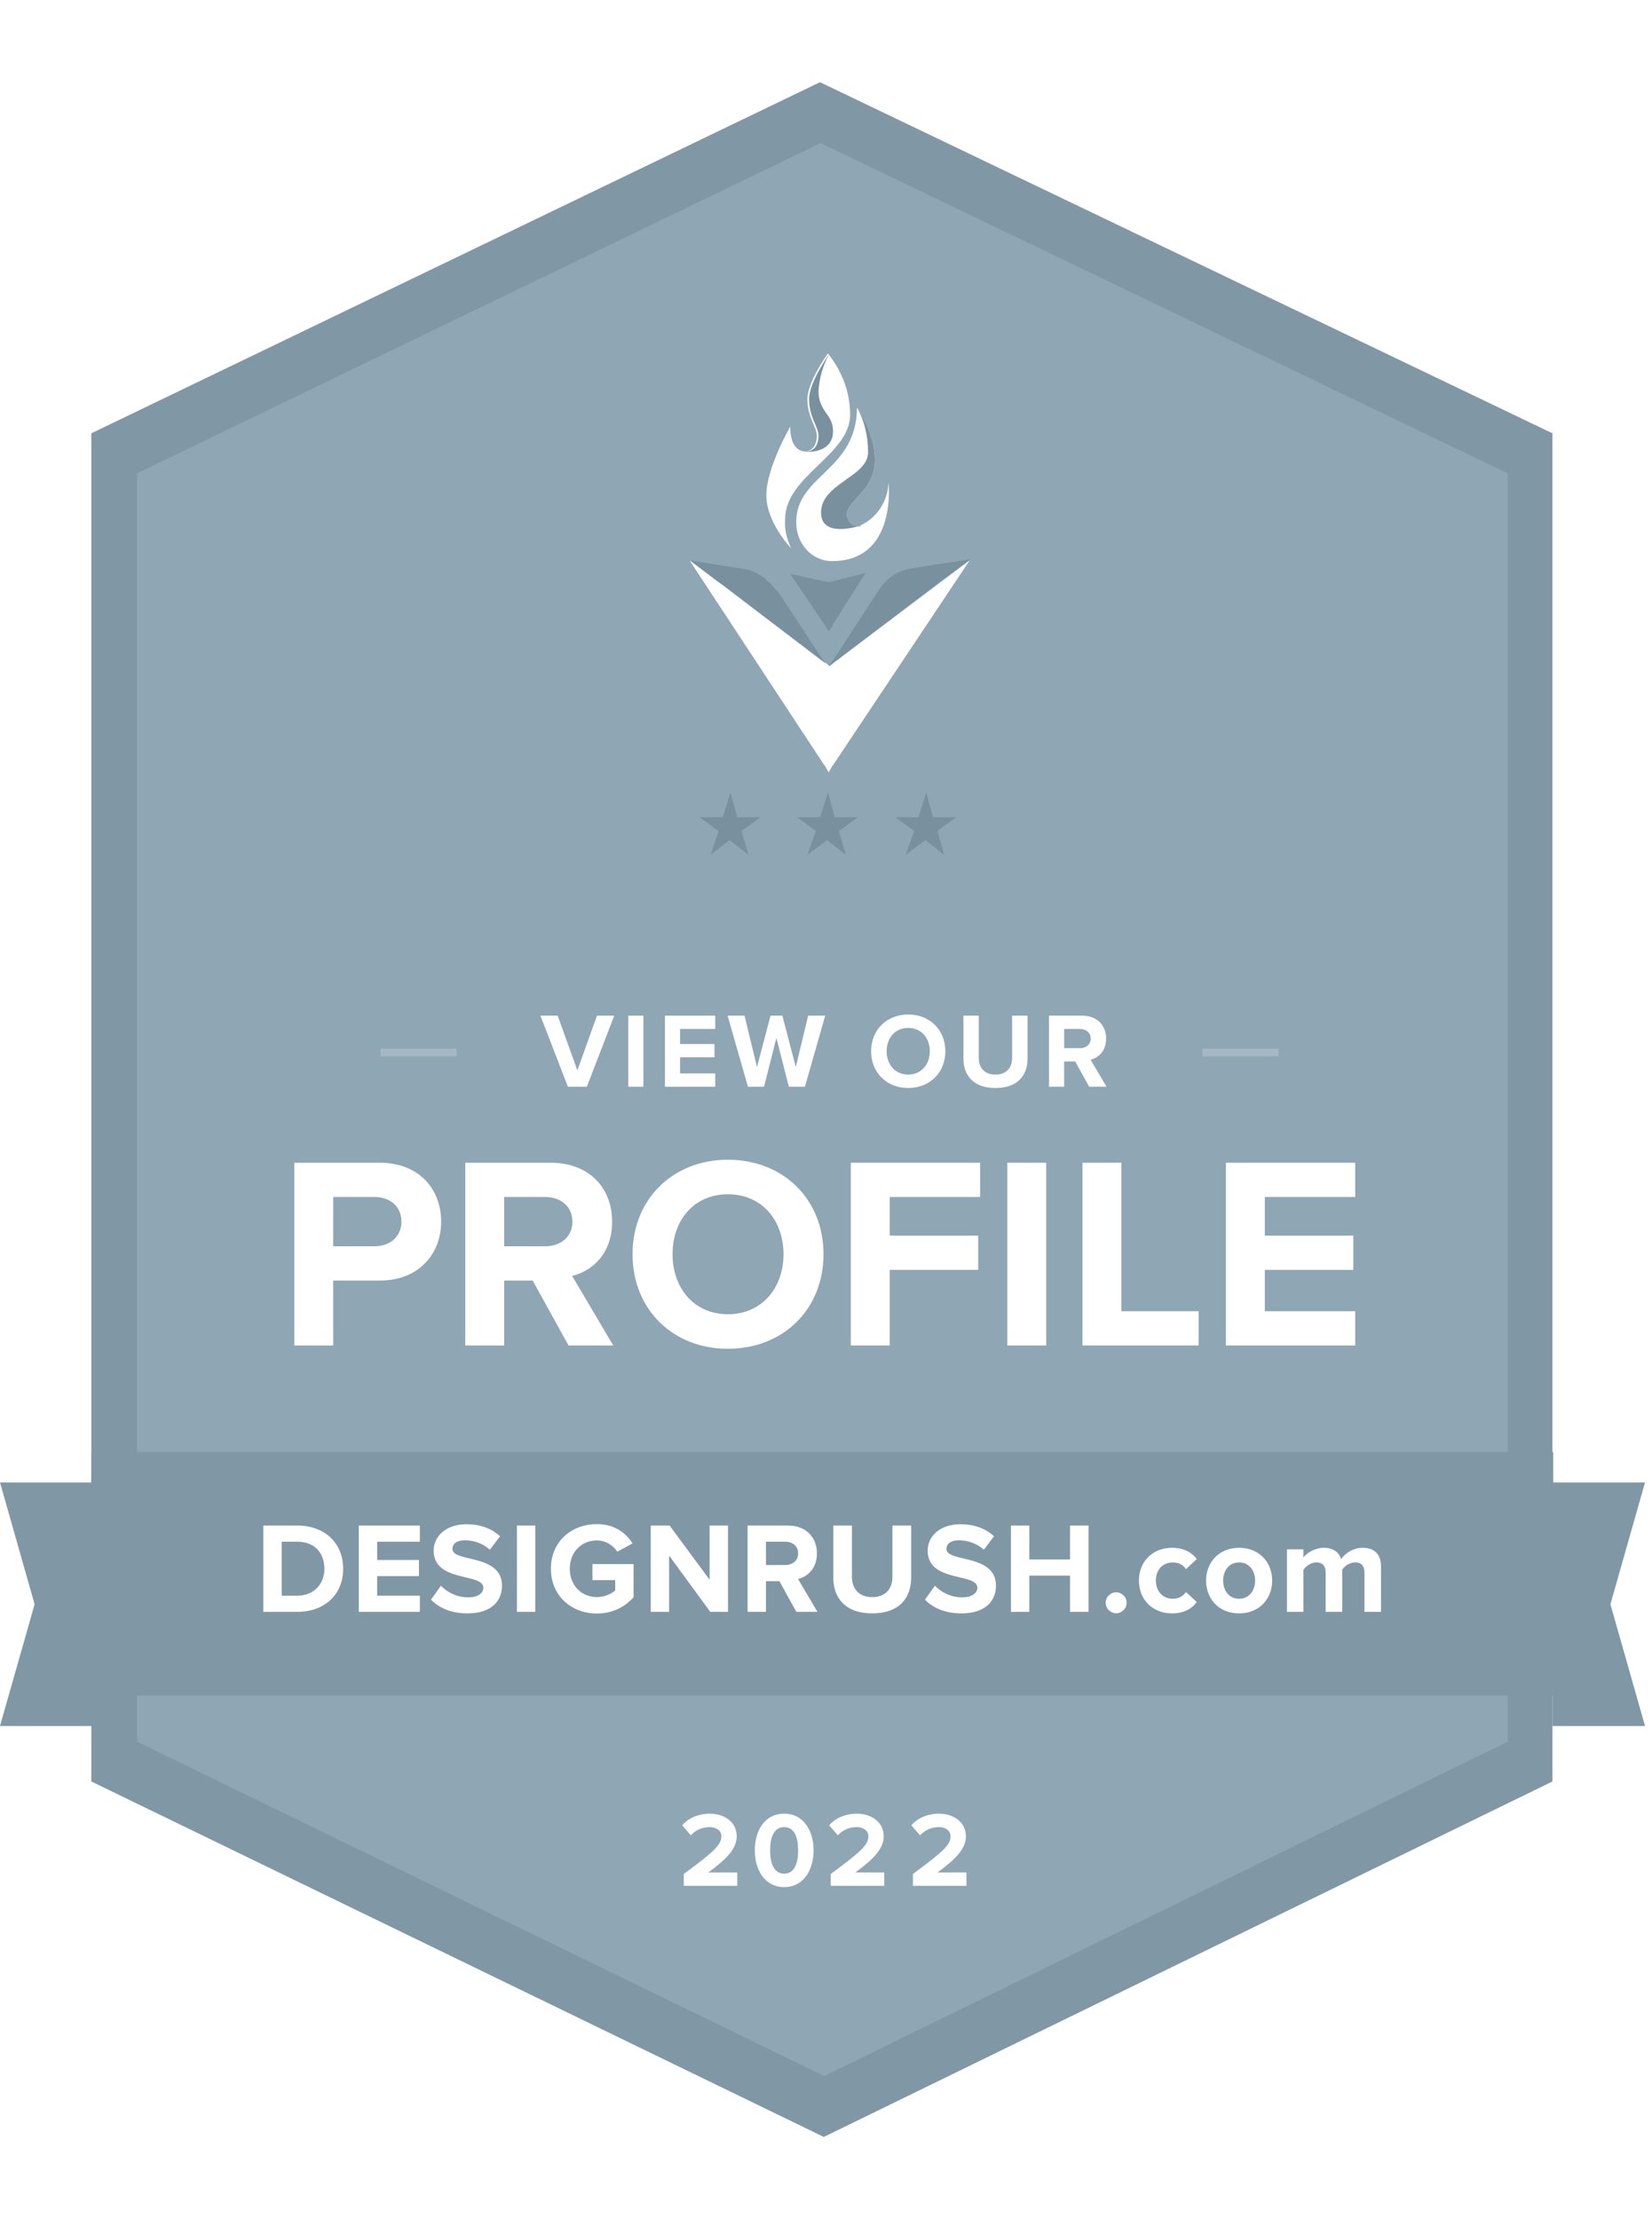 <?xml version="1.0" encoding="UTF-8"?> <svg xmlns="http://www.w3.org/2000/svg" width="201" height="270" viewBox="0 0 201 270" fill="none"> <g clip-path="url(#clip0_226_2294)"> <path d="M11.36 180.37H0L4.211 195.185L0 210H11.262L11.36 193.791V180.37Z" fill="#8097A6"></path> <path d="M188.889 180.37H200.151L195.94 195.185L200.151 210H188.889V193.791V180.37Z" fill="#8097A6"></path> <g filter="url(#filter0_d_226_2294)"> <path d="M11.111 52.721L99.768 10L188.889 52.721V216.751L100.232 260L11.111 216.751V52.721Z" fill="#8097A6"></path> </g> <path d="M16.666 57.597L99.841 17.407L183.451 57.597V211.906L100.277 252.592L16.666 211.906V57.597Z" fill="#8FA6B4"></path> <path d="M40.543 163.704V155.804H46.21C51.01 155.804 53.676 152.504 53.676 148.637C53.676 144.737 51.043 141.47 46.21 141.47H35.81V163.704H40.543ZM45.577 151.637H40.543V145.637H45.577C47.443 145.637 48.843 146.77 48.843 148.637C48.843 150.47 47.443 151.637 45.577 151.637Z" fill="white"></path> <path d="M74.611 163.704L69.611 155.237C72.011 154.67 74.477 152.57 74.477 148.637C74.477 144.504 71.644 141.47 67.011 141.47H56.611V163.704H61.344V155.804H64.811L69.177 163.704H74.611ZM66.311 151.637H61.344V145.637H66.311C68.211 145.637 69.644 146.77 69.644 148.637C69.644 150.504 68.211 151.637 66.311 151.637Z" fill="white"></path> <path d="M88.563 164.104C95.296 164.104 100.196 159.304 100.196 152.604C100.196 145.904 95.296 141.104 88.563 141.104C81.863 141.104 76.963 145.904 76.963 152.604C76.963 159.304 81.863 164.104 88.563 164.104ZM88.563 159.904C84.463 159.904 81.83 156.737 81.83 152.604C81.83 148.437 84.463 145.304 88.563 145.304C92.663 145.304 95.33 148.437 95.33 152.604C95.33 156.737 92.663 159.904 88.563 159.904Z" fill="white"></path> <path d="M108.251 163.704V154.504H119.018V150.337H108.251V145.637H119.251V141.47H103.518V163.704H108.251Z" fill="white"></path> <path d="M127.294 163.704V141.47H122.561V163.704H127.294Z" fill="white"></path> <path d="M145.841 163.704V159.537H136.441V141.47H131.708V163.704H145.841Z" fill="white"></path> <path d="M164.889 163.704V159.537H153.889V154.504H164.656V150.337H153.889V145.637H164.889V141.47H149.156V163.704H164.889Z" fill="white"></path> <path d="M89.701 229.444V227.824H86.175C88.418 226.191 89.637 224.907 89.637 223.43C89.637 221.705 88.172 220.668 86.331 220.668C85.126 220.668 83.842 221.109 82.999 222.081L84.049 223.3C84.633 222.691 85.385 222.302 86.37 222.302C87.083 222.302 87.77 222.678 87.77 223.43C87.77 224.493 86.733 225.387 83.194 228.005V229.444H89.701Z" fill="white"></path> <path d="M95.413 229.6C97.876 229.6 98.991 227.357 98.991 225.128C98.991 222.898 97.876 220.668 95.413 220.668C92.937 220.668 91.835 222.898 91.835 225.128C91.835 227.357 92.937 229.6 95.413 229.6ZM95.413 227.967C94.169 227.967 93.702 226.722 93.702 225.128C93.702 223.533 94.169 222.302 95.413 222.302C96.644 222.302 97.111 223.533 97.111 225.128C97.111 226.722 96.644 227.967 95.413 227.967Z" fill="white"></path> <path d="M107.587 229.444V227.824H104.061C106.303 226.191 107.522 224.907 107.522 223.43C107.522 221.705 106.057 220.668 104.216 220.668C103.011 220.668 101.727 221.109 100.885 222.081L101.935 223.3C102.518 222.691 103.27 222.302 104.255 222.302C104.968 222.302 105.655 222.678 105.655 223.43C105.655 224.493 104.618 225.387 101.079 228.005V229.444H107.587Z" fill="white"></path> <path d="M117.587 229.444V227.824H114.061C116.303 226.191 117.522 224.907 117.522 223.43C117.522 221.705 116.057 220.668 114.216 220.668C113.011 220.668 111.727 221.109 110.885 222.081L111.935 223.3C112.518 222.691 113.27 222.302 114.255 222.302C114.968 222.302 115.655 222.678 115.655 223.43C115.655 224.493 114.618 225.387 111.079 228.005V229.444H117.587Z" fill="white"></path> <path d="M188.981 176.667H11.111V206.296H188.981V176.667Z" fill="#8097A6"></path> <path d="M36.18 196.111C39.47 196.111 41.752 194.033 41.752 190.87C41.752 187.706 39.47 185.612 36.18 185.612H32.04V196.111H36.18ZM36.18 194.144H34.276V187.58H36.18C38.337 187.58 39.47 189.012 39.47 190.87C39.47 192.648 38.258 194.144 36.18 194.144Z" fill="white"></path> <path d="M51.083 196.111V194.144H45.889V191.767H50.973V189.799H45.889V187.58H51.083V185.612H43.653V196.111H51.083Z" fill="white"></path> <path d="M56.876 196.3C59.709 196.3 61.078 194.852 61.078 192.932C61.078 189.012 55.05 190.13 55.05 188.461C55.05 187.832 55.585 187.407 56.545 187.407C57.616 187.407 58.749 187.769 59.599 188.556L60.842 186.919C59.803 185.958 58.418 185.455 56.75 185.455C54.279 185.455 52.767 186.903 52.767 188.65C52.767 192.601 58.812 191.326 58.812 193.183C58.812 193.782 58.214 194.348 56.986 194.348C55.538 194.348 54.389 193.703 53.649 192.932L52.437 194.632C53.413 195.623 54.861 196.3 56.876 196.3Z" fill="white"></path> <path d="M65.133 196.111V185.612H62.898V196.111H65.133Z" fill="white"></path> <path d="M72.617 196.316C74.521 196.316 76.017 195.529 77.087 194.332V190.303H72.082V192.255H74.852V193.514C74.427 193.907 73.545 194.317 72.617 194.317C70.712 194.317 69.327 192.853 69.327 190.87C69.327 188.886 70.712 187.422 72.617 187.422C73.734 187.422 74.632 188.052 75.104 188.792L76.961 187.784C76.174 186.541 74.805 185.439 72.617 185.439C69.547 185.439 67.029 187.548 67.029 190.87C67.029 194.175 69.547 196.316 72.617 196.316Z" fill="white"></path> <path d="M88.574 196.111V185.612H86.338V192.207L81.475 185.612H79.176V196.111H81.412V189.264L86.417 196.111H88.574Z" fill="white"></path> <path d="M99.459 196.111L97.097 192.113C98.231 191.845 99.396 190.854 99.396 188.996C99.396 187.045 98.058 185.612 95.87 185.612H90.959V196.111H93.194V192.381H94.831L96.893 196.111H99.459ZM95.539 190.413H93.194V187.58H95.539C96.436 187.58 97.113 188.115 97.113 188.996C97.113 189.878 96.436 190.413 95.539 190.413Z" fill="white"></path> <path d="M106.126 196.3C109.321 196.3 110.864 194.521 110.864 191.908V185.612H108.582V191.845C108.582 193.309 107.747 194.317 106.126 194.317C104.505 194.317 103.655 193.309 103.655 191.845V185.612H101.388V191.924C101.388 194.506 102.931 196.3 106.126 196.3Z" fill="white"></path> <path d="M116.978 196.3C119.811 196.3 121.18 194.852 121.18 192.932C121.18 189.012 115.152 190.13 115.152 188.461C115.152 187.832 115.687 187.407 116.647 187.407C117.717 187.407 118.851 187.769 119.701 188.556L120.944 186.919C119.905 185.958 118.52 185.455 116.852 185.455C114.38 185.455 112.869 186.903 112.869 188.65C112.869 192.601 118.914 191.326 118.914 193.183C118.914 193.782 118.316 194.348 117.088 194.348C115.64 194.348 114.491 193.703 113.751 192.932L112.539 194.632C113.515 195.623 114.963 196.3 116.978 196.3Z" fill="white"></path> <path d="M132.445 196.111V185.612H130.194V189.736H125.235V185.612H123V196.111H125.235V191.704H130.194V196.111H132.445Z" fill="white"></path> <path d="M135.804 196.284C136.497 196.284 137.079 195.702 137.079 195.009C137.079 194.317 136.497 193.734 135.804 193.734C135.112 193.734 134.529 194.317 134.529 195.009C134.529 195.702 135.112 196.284 135.804 196.284Z" fill="white"></path> <path d="M142.604 196.3C144.162 196.3 145.106 195.623 145.61 194.915L144.304 193.703C143.942 194.207 143.391 194.521 142.698 194.521C141.486 194.521 140.636 193.624 140.636 192.302C140.636 190.98 141.486 190.098 142.698 190.098C143.391 190.098 143.942 190.382 144.304 190.917L145.61 189.689C145.106 188.996 144.162 188.32 142.604 188.32C140.258 188.32 138.574 189.972 138.574 192.302C138.574 194.647 140.258 196.3 142.604 196.3Z" fill="white"></path> <path d="M150.758 196.3C153.276 196.3 154.787 194.474 154.787 192.302C154.787 190.145 153.276 188.32 150.758 188.32C148.255 188.32 146.744 190.145 146.744 192.302C146.744 194.474 148.255 196.3 150.758 196.3ZM150.758 194.521C149.514 194.521 148.822 193.498 148.822 192.302C148.822 191.121 149.514 190.098 150.758 190.098C152.001 190.098 152.71 191.121 152.71 192.302C152.71 193.498 152.001 194.521 150.758 194.521Z" fill="white"></path> <path d="M168.029 196.111V190.618C168.029 189.059 167.194 188.32 165.794 188.32C164.629 188.32 163.621 189.012 163.181 189.705C162.897 188.839 162.189 188.32 161.071 188.32C159.907 188.32 158.899 189.044 158.584 189.5V188.508H156.585V196.111H158.584V190.995C158.883 190.57 159.466 190.098 160.158 190.098C160.977 190.098 161.292 190.602 161.292 191.31V196.111H163.307V190.98C163.59 190.57 164.172 190.098 164.881 190.098C165.699 190.098 166.014 190.602 166.014 191.31V196.111H168.029Z" fill="white"></path> <path opacity="0.2" fill-rule="evenodd" clip-rule="evenodd" d="M55.556 128.518H46.296V127.592H55.556V128.518Z" fill="white"></path> <path opacity="0.2" fill-rule="evenodd" clip-rule="evenodd" d="M155.556 128.518H146.296V127.592H155.556V128.518Z" fill="white"></path> <path d="M71.403 132.222L74.735 123.576H72.635L70.25 130.226L67.852 123.576H65.752L69.096 132.222H71.403Z" fill="white"></path> <path d="M78.282 132.222V123.576H76.441V132.222H78.282Z" fill="white"></path> <path d="M87.024 132.222V130.602H82.746V128.644H86.933V127.024H82.746V125.196H87.024V123.576H80.906V132.222H87.024Z" fill="white"></path> <path d="M97.939 132.222L100.402 123.576H98.328L96.824 129.824L95.191 123.576H93.752L92.105 129.824L90.589 123.576H88.528L91.004 132.222H92.961L94.465 126.285L95.981 132.222H97.939Z" fill="white"></path> <path d="M110.498 132.378C113.116 132.378 115.022 130.511 115.022 127.905C115.022 125.3 113.116 123.433 110.498 123.433C107.892 123.433 105.987 125.3 105.987 127.905C105.987 130.511 107.892 132.378 110.498 132.378ZM110.498 130.744C108.903 130.744 107.879 129.513 107.879 127.905C107.879 126.285 108.903 125.066 110.498 125.066C112.092 125.066 113.129 126.285 113.129 127.905C113.129 129.513 112.092 130.744 110.498 130.744Z" fill="white"></path> <path d="M121.123 132.378C123.754 132.378 125.025 130.913 125.025 128.761V123.576H123.145V128.709C123.145 129.915 122.458 130.744 121.123 130.744C119.788 130.744 119.088 129.915 119.088 128.709V123.576H117.221V128.774C117.221 130.9 118.491 132.378 121.123 132.378Z" fill="white"></path> <path d="M134.635 132.222L132.691 128.929C133.624 128.709 134.584 127.892 134.584 126.363C134.584 124.755 133.482 123.576 131.68 123.576H127.635V132.222H129.476V129.15H130.824L132.522 132.222H134.635ZM131.408 127.529H129.476V125.196H131.408C132.146 125.196 132.704 125.637 132.704 126.363C132.704 127.089 132.146 127.529 131.408 127.529Z" fill="white"></path> <path d="M100.836 81.07C100.732 80.958 100.732 81.07 100.836 81.07L100.316 80.736L100.212 80.624L87.94 71.274C87.94 71.274 87.836 71.274 87.836 71.163L87.628 70.94L87.524 70.829H87.316L83.78 68.157L90.748 69.27C91.06 69.27 91.164 69.382 91.476 69.493C91.58 69.493 91.788 69.604 91.788 69.604C92.1 69.716 92.204 69.827 92.412 69.938C92.62 70.05 92.724 70.161 92.932 70.272C93.036 70.383 93.244 70.495 93.244 70.606C93.348 70.717 93.452 70.717 93.556 70.829C93.764 70.94 93.868 71.051 93.868 71.163C94.18 71.497 94.388 71.831 94.7 72.053L100.212 80.402L100.316 80.513L100.836 81.07Z" fill="#79909E"></path> <path d="M100.836 93.982L100.316 93.092L100.212 92.98L83.883 68.157L87.419 70.829L88.043 71.274L100.316 80.624H100.42L100.836 80.958C100.836 80.958 100.94 80.958 100.94 81.07L101.46 80.624L117.996 68.157L101.356 93.092L101.252 93.203L100.836 93.982Z" fill="white"></path> <path d="M100.835 76.839L100.315 75.949L100.211 75.838L96.154 69.827L100.211 70.717H100.315L100.835 70.829L101.355 70.717L105.307 69.715L101.355 75.949V76.06L100.835 76.839Z" fill="#79909E"></path> <path d="M118.103 68.045L112.903 68.825L110.927 69.159C109.366 69.381 107.91 70.272 106.974 71.719L101.462 80.179L101.358 80.29L100.838 81.069L101.462 80.401L101.566 80.29L100.838 81.069L114.879 70.383L118.103 68.045Z" fill="#79909E"></path> <path d="M103.435 50.458C103.435 55.356 95.53 57.916 95.53 63.148C95.426 64.372 95.738 65.597 96.258 66.71C96.258 66.71 93.242 63.593 93.242 60.254C93.242 56.914 96.154 51.905 96.154 51.905C96.154 54.131 96.986 54.799 97.818 54.911H97.922C98.858 54.911 99.378 54.131 99.378 53.018C99.378 51.905 98.234 50.792 98.234 48.566C98.234 46.451 100.731 43 100.731 43C102.499 45.226 103.435 47.786 103.435 50.458Z" fill="white"></path> <path d="M101.251 68.268C98.755 68.268 96.883 66.153 96.883 63.593V63.482C96.883 57.805 104.267 57.248 104.267 49.567C104.475 49.901 106.451 52.795 106.451 55.912C106.451 59.808 103.019 60.81 103.019 62.702C103.019 63.482 103.331 64.038 104.371 64.038C104.475 64.038 104.579 64.038 104.683 63.927C106.659 63.036 108.011 61.033 108.115 58.695C108.115 58.806 109.155 68.268 101.251 68.268Z" fill="white"></path> <path d="M104.474 64.038C104.578 64.038 104.682 64.038 104.786 63.927C103.746 64.261 99.898 65.263 99.898 62.368C99.898 58.806 105.618 58.027 105.618 55.022C105.618 53.129 105.202 51.237 104.266 49.567C104.474 49.901 106.45 52.795 106.45 55.912C106.45 59.808 103.018 60.81 103.018 62.702C103.122 63.482 103.538 64.038 104.474 64.038Z" fill="#79909E"></path> <path d="M101.356 52.462C101.356 55.245 98.028 55.022 97.82 54.911H98.132C99.068 54.911 99.588 54.131 99.588 53.018C99.588 51.905 98.444 50.792 98.444 48.566C98.444 46.451 100.94 43 100.94 43C100.108 44.447 99.692 46.005 99.588 47.564C99.588 50.124 101.356 50.347 101.356 52.462Z" fill="#79909E"></path> <path d="M99.274 101.106L96.986 99.436H99.794L100.73 96.431L101.562 99.436H104.37L102.082 101.106L102.914 104L100.626 102.219L98.234 104L99.274 101.106Z" fill="#79909E"></path> <path d="M111.236 101.106L108.948 99.436H111.756L112.692 96.431L113.524 99.436H116.332L114.044 101.106L114.876 104L112.588 102.219L110.196 104L111.236 101.106Z" fill="#79909E"></path> <path d="M87.418 101.106L85.13 99.436H87.938L88.874 96.431L89.706 99.436H92.514L90.226 101.106L91.058 104L88.77 102.219L86.482 104L87.418 101.106Z" fill="#79909E"></path> </g> <defs> <filter id="filter0_d_226_2294" x="1.111" y="0" width="197.778" height="270" filterUnits="userSpaceOnUse" color-interpolation-filters="sRGB"> <feFlood flood-opacity="0" result="BackgroundImageFix"></feFlood> <feColorMatrix in="SourceAlpha" type="matrix" values="0 0 0 0 0 0 0 0 0 0 0 0 0 0 0 0 0 0 127 0" result="hardAlpha"></feColorMatrix> <feOffset></feOffset> <feGaussianBlur stdDeviation="5"></feGaussianBlur> <feComposite in2="hardAlpha" operator="out"></feComposite> <feColorMatrix type="matrix" values="0 0 0 0 0 0 0 0 0 0 0 0 0 0 0 0 0 0 0.1 0"></feColorMatrix> <feBlend mode="normal" in2="BackgroundImageFix" result="effect1_dropShadow_226_2294"></feBlend> <feBlend mode="normal" in="SourceGraphic" in2="effect1_dropShadow_226_2294" result="shape"></feBlend> </filter> <clipPath id="clip0_226_2294"> <rect width="201" height="270" fill="white"></rect> </clipPath> </defs> </svg> 